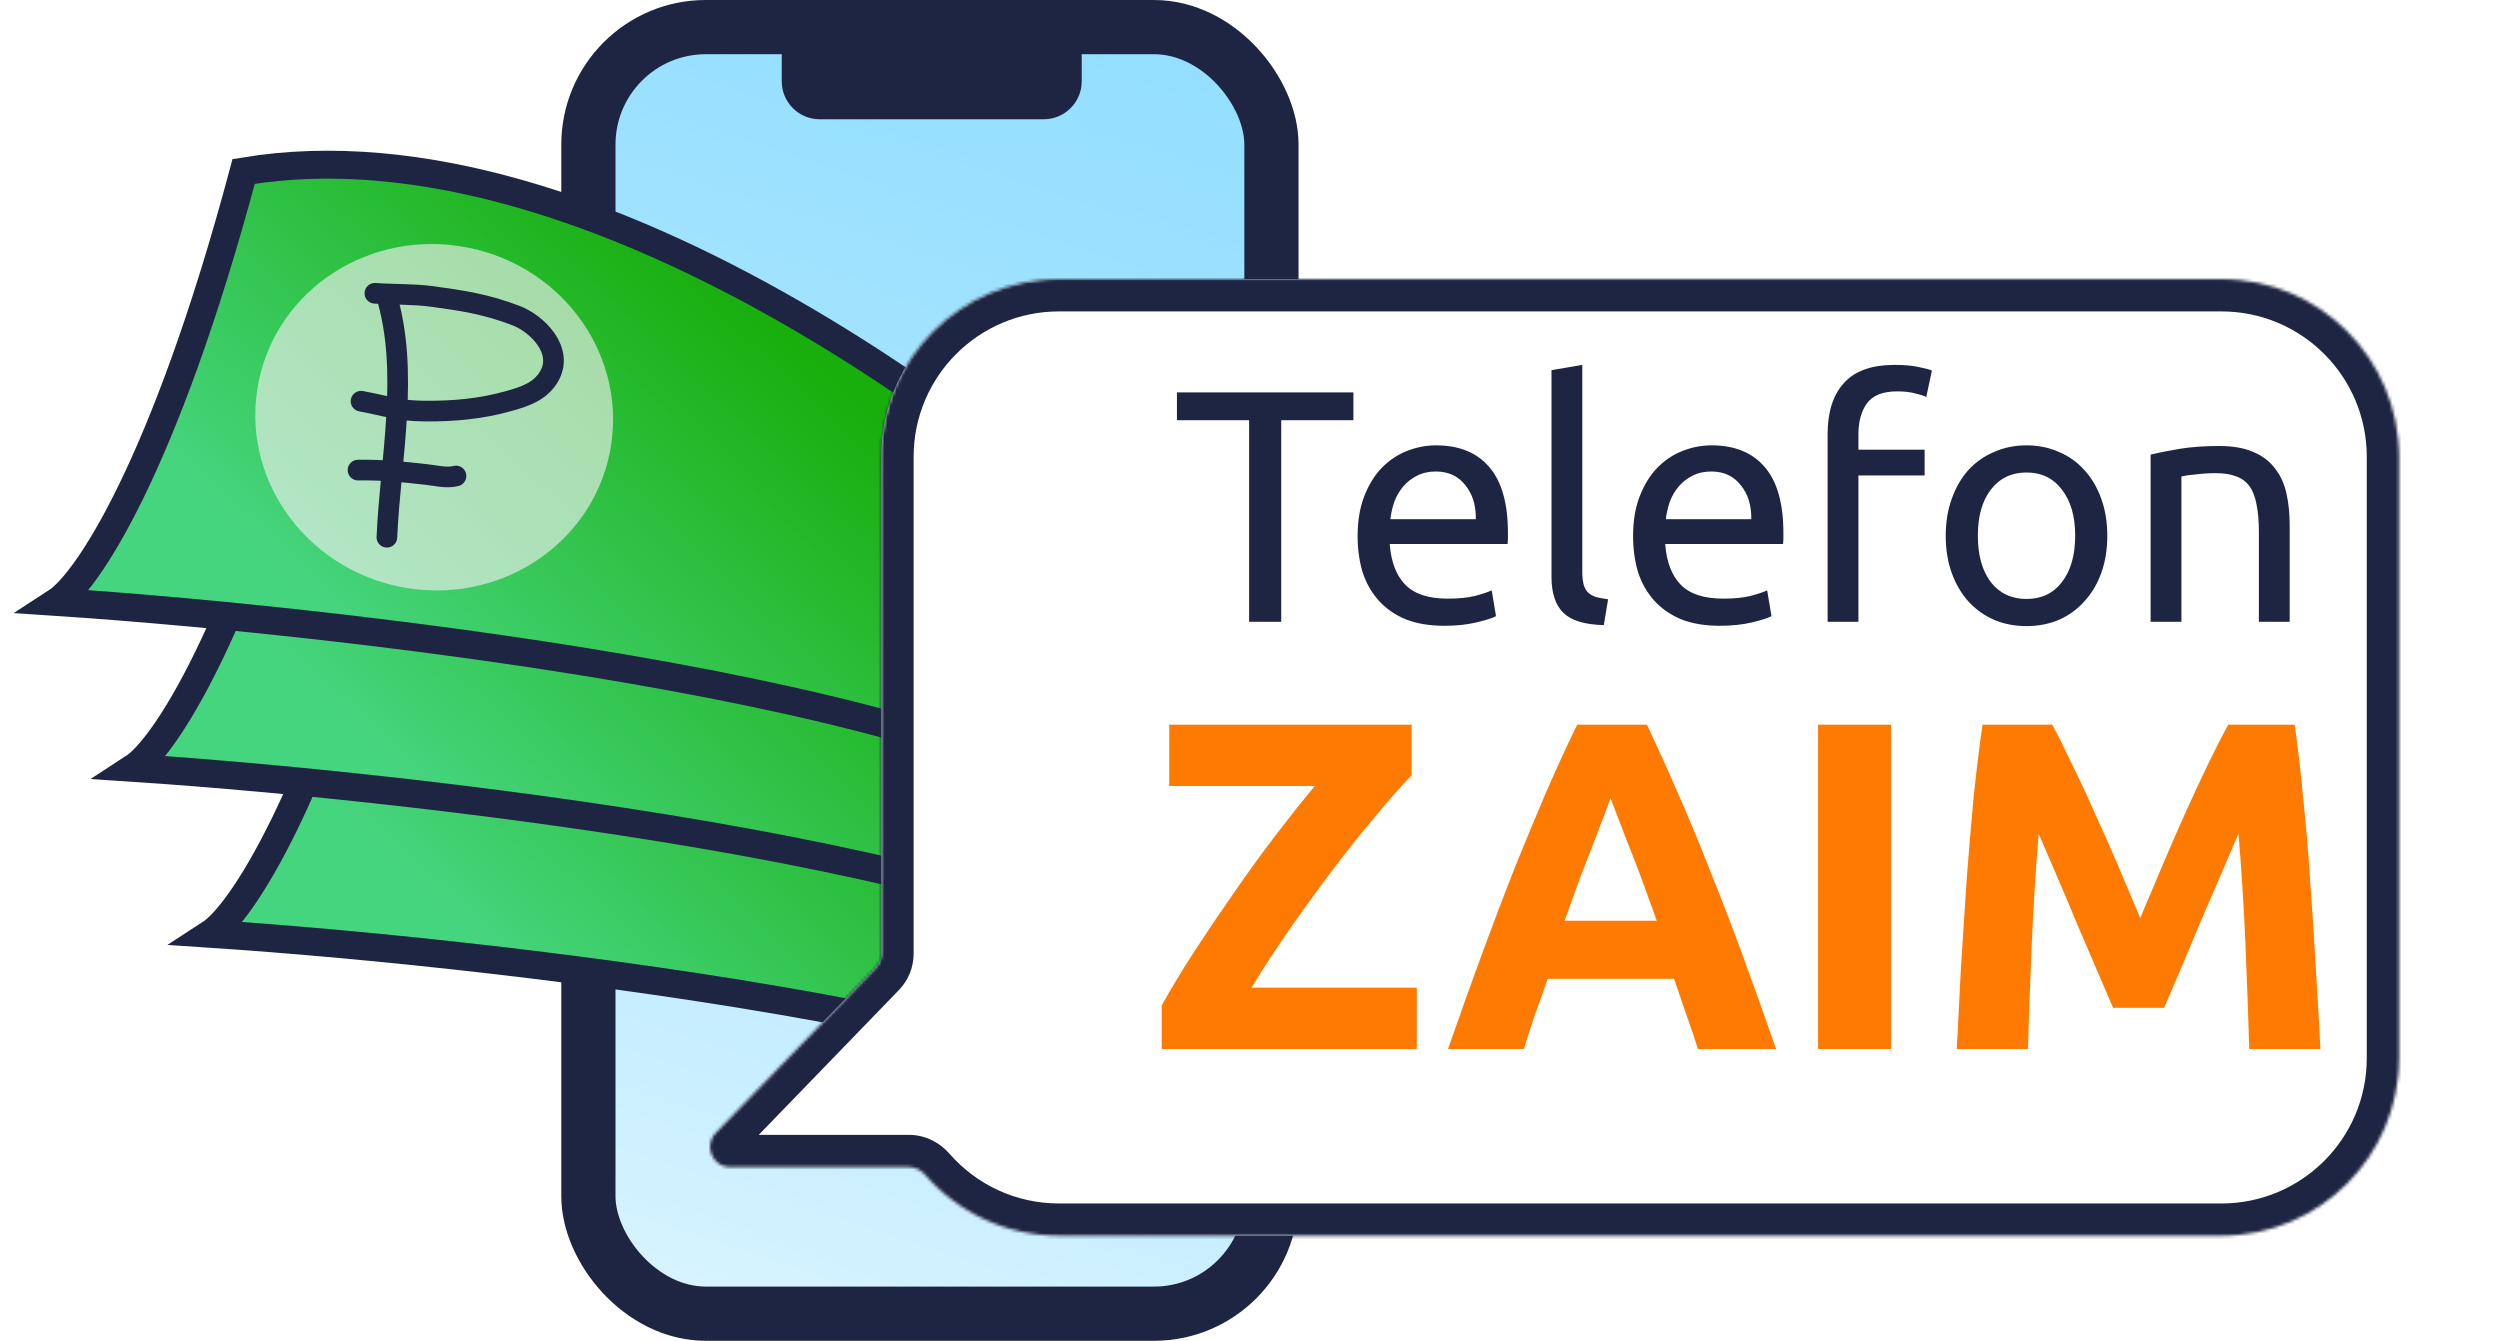 <svg width="824" height="442" viewBox="0 0 824 442" fill="none" xmlns="http://www.w3.org/2000/svg">
<rect x="193.934" y="8.934" width="225.132" height="424.059" rx="38.713" fill="url(#paint0_linear_1272_290)" stroke="#1D2542" stroke-width="17.868"/>
<path d="M257.664 11.912H356.532V26.802C356.532 33.709 350.932 39.309 344.024 39.309H270.171C263.264 39.309 257.664 33.709 257.664 26.802V11.912Z" fill="#1D2542"/>
<path d="M130.982 165.884C247.232 146.498 389.809 258.332 446.567 316.673L426.953 386.885C385.365 339.823 171.188 314.533 69.298 307.772C78.872 301.562 104.613 264.491 130.982 165.884Z" fill="url(#paint1_linear_1272_290)" stroke="#1D2542" stroke-width="9.205"/>
<path d="M105.646 111.197C221.896 91.811 364.473 203.645 421.231 261.985L401.617 332.198C360.029 285.135 145.852 259.846 43.962 253.084C53.536 246.874 79.277 209.803 105.646 111.197Z" fill="url(#paint2_linear_1272_290)" stroke="#1D2542" stroke-width="9.205"/>
<path d="M80.31 56.509C196.56 37.123 339.138 148.957 395.895 207.298L376.281 277.51C334.694 230.448 120.516 205.158 18.626 198.397C28.2 192.187 53.941 155.116 80.31 56.509Z" fill="url(#paint3_linear_1272_290)" stroke="#1D2542" stroke-width="9.205"/>
<g filter="url(#filter0_d_1272_290)">
<mask id="path-6-inside-1_1272_290" fill="white">
<path fill-rule="evenodd" clip-rule="evenodd" d="M382.03 78C349.7 78 323.492 104.208 323.492 136.538V300.304C323.492 302.031 322.821 303.69 321.62 304.93L268.886 359.413C264.8 363.633 267.791 370.691 273.665 370.691H332.553C334.605 370.691 336.525 371.654 337.873 373.201C348.605 385.522 364.408 393.308 382.03 393.308H765.19C797.52 393.308 823.728 367.1 823.728 334.77V136.538C823.728 104.208 797.52 78 765.19 78H382.03Z"/>
</mask>
<path fill-rule="evenodd" clip-rule="evenodd" d="M382.03 78C349.7 78 323.492 104.208 323.492 136.538V300.304C323.492 302.031 322.821 303.69 321.62 304.93L268.886 359.413C264.8 363.633 267.791 370.691 273.665 370.691H332.553C334.605 370.691 336.525 371.654 337.873 373.201C348.605 385.522 364.408 393.308 382.03 393.308H765.19C797.52 393.308 823.728 367.1 823.728 334.77V136.538C823.728 104.208 797.52 78 765.19 78H382.03Z" fill="white"/>
<path d="M337.873 373.201L329.847 380.192L337.873 373.201ZM268.886 359.413L261.238 352.01L268.886 359.413ZM321.62 304.93L329.267 312.332L321.62 304.93ZM334.135 136.538C334.135 110.087 355.579 88.643 382.03 88.643V67.357C343.822 67.357 312.849 98.33 312.849 136.538H334.135ZM334.135 300.304V136.538H312.849V300.304H334.135ZM276.533 366.815L329.267 312.332L313.972 297.528L261.238 352.01L276.533 366.815ZM332.553 360.048H273.665V381.334H332.553V360.048ZM382.03 382.665C367.614 382.665 354.695 376.309 345.898 366.211L329.847 380.192C342.514 394.734 361.202 403.952 382.03 403.952V382.665ZM765.19 382.665H382.03V403.952H765.19V382.665ZM813.085 334.77C813.085 361.222 791.641 382.665 765.19 382.665V403.952C803.398 403.952 834.371 372.978 834.371 334.77H813.085ZM813.085 136.538V334.77H834.371V136.538H813.085ZM765.19 88.643C791.641 88.643 813.085 110.087 813.085 136.538H834.371C834.371 98.33 803.398 67.357 765.19 67.357V88.643ZM382.03 88.643H765.19V67.357H382.03V88.643ZM332.553 381.334C331.22 381.334 330.309 380.722 329.847 380.192L345.898 366.211C342.741 362.586 337.991 360.048 332.553 360.048V381.334ZM261.238 352.01C250.616 362.985 258.392 381.334 273.665 381.334V360.048C277.19 360.048 278.984 364.282 276.533 366.815L261.238 352.01ZM312.849 300.304C312.849 299.268 313.251 298.272 313.972 297.528L329.267 312.332C332.39 309.107 334.135 304.793 334.135 300.304H312.849Z" fill="#1D2542" mask="url(#path-6-inside-1_1272_290)"/>
</g>
<path d="M446.08 129.325V138.491H422.292V204.947H411.707V138.491H387.918V129.325H446.08ZM447.471 176.684C447.471 171.665 448.198 167.3 449.653 163.59C451.108 159.807 453.036 156.679 455.437 154.205C457.837 151.732 460.602 149.877 463.73 148.64C466.858 147.403 470.059 146.785 473.333 146.785C480.971 146.785 486.828 149.185 490.902 153.987C494.976 158.716 497.013 165.954 497.013 175.702C497.013 176.139 497.013 176.721 497.013 177.448C497.013 178.103 496.976 178.721 496.903 179.303H458.056C458.492 185.196 460.202 189.67 463.184 192.726C466.167 195.781 470.823 197.309 477.152 197.309C480.717 197.309 483.7 197.018 486.1 196.436C488.574 195.781 490.429 195.163 491.666 194.581L493.084 203.092C491.847 203.747 489.665 204.438 486.537 205.166C483.481 205.893 479.989 206.257 476.061 206.257C471.114 206.257 466.822 205.529 463.184 204.074C459.62 202.547 456.673 200.473 454.346 197.854C452.018 195.235 450.272 192.144 449.108 188.579C448.016 184.941 447.471 180.977 447.471 176.684ZM486.428 171.119C486.5 166.536 485.336 162.789 482.936 159.88C480.608 156.897 477.37 155.405 473.224 155.405C470.896 155.405 468.822 155.878 467.004 156.824C465.258 157.697 463.766 158.861 462.53 160.316C461.293 161.771 460.311 163.444 459.583 165.336C458.929 167.227 458.492 169.155 458.274 171.119H486.428ZM528.614 206.038C522.357 205.893 517.92 204.547 515.301 202.001C512.682 199.455 511.372 195.49 511.372 190.107V122.014L521.521 120.268V188.47C521.521 190.143 521.666 191.525 521.957 192.616C522.248 193.708 522.721 194.581 523.376 195.235C524.031 195.89 524.904 196.399 525.995 196.763C527.086 197.054 528.432 197.309 530.032 197.527L528.614 206.038ZM538.264 176.684C538.264 171.665 538.992 167.3 540.447 163.59C541.902 159.807 543.83 156.679 546.23 154.205C548.631 151.732 551.395 149.877 554.524 148.64C557.652 147.403 560.853 146.785 564.126 146.785C571.765 146.785 577.621 149.185 581.695 153.987C585.769 158.716 587.806 165.954 587.806 175.702C587.806 176.139 587.806 176.721 587.806 177.448C587.806 178.103 587.77 178.721 587.697 179.303H548.849C549.286 185.196 550.995 189.67 553.978 192.726C556.961 195.781 561.617 197.309 567.946 197.309C571.51 197.309 574.493 197.018 576.894 196.436C579.367 195.781 581.222 195.163 582.459 194.581L583.878 203.092C582.641 203.747 580.459 204.438 577.33 205.166C574.275 205.893 570.783 206.257 566.855 206.257C561.908 206.257 557.615 205.529 553.978 204.074C550.413 202.547 547.467 200.473 545.139 197.854C542.811 195.235 541.065 192.144 539.901 188.579C538.81 184.941 538.264 180.977 538.264 176.684ZM577.221 171.119C577.294 166.536 576.13 162.789 573.729 159.88C571.401 156.897 568.164 155.405 564.017 155.405C561.689 155.405 559.616 155.878 557.797 156.824C556.051 157.697 554.56 158.861 553.323 160.316C552.087 161.771 551.104 163.444 550.377 165.336C549.722 167.227 549.286 169.155 549.068 171.119H577.221ZM624.536 120.268C627.519 120.268 630.065 120.486 632.175 120.923C634.357 121.359 635.885 121.759 636.758 122.123L634.903 130.853C634.03 130.416 632.793 130.016 631.193 129.653C629.592 129.216 627.628 128.998 625.3 128.998C620.571 128.998 617.261 130.307 615.37 132.926C613.478 135.472 612.533 138.928 612.533 143.293V148.203H634.357V156.715H612.533V204.947H602.384V143.075C602.384 135.8 604.167 130.198 607.731 126.27C611.296 122.269 616.898 120.268 624.536 120.268ZM694.565 176.575C694.565 181.086 693.91 185.16 692.601 188.797C691.291 192.435 689.436 195.563 687.035 198.182C684.708 200.801 681.907 202.838 678.633 204.293C675.359 205.675 671.795 206.366 667.939 206.366C664.083 206.366 660.519 205.675 657.245 204.293C653.971 202.838 651.134 200.801 648.733 198.182C646.405 195.563 644.587 192.435 643.277 188.797C641.968 185.16 641.313 181.086 641.313 176.575C641.313 172.138 641.968 168.1 643.277 164.463C644.587 160.753 646.405 157.588 648.733 154.969C651.134 152.35 653.971 150.349 657.245 148.967C660.519 147.512 664.083 146.785 667.939 146.785C671.795 146.785 675.359 147.512 678.633 148.967C681.907 150.349 684.708 152.35 687.035 154.969C689.436 157.588 691.291 160.753 692.601 164.463C693.91 168.1 694.565 172.138 694.565 176.575ZM683.98 176.575C683.98 170.173 682.525 165.117 679.615 161.407C676.778 157.624 672.886 155.733 667.939 155.733C662.992 155.733 659.064 157.624 656.154 161.407C653.317 165.117 651.898 170.173 651.898 176.575C651.898 182.977 653.317 188.07 656.154 191.853C659.064 195.563 662.992 197.418 667.939 197.418C672.886 197.418 676.778 195.563 679.615 191.853C682.525 188.07 683.98 182.977 683.98 176.575ZM708.843 149.84C711.171 149.258 714.263 148.64 718.118 147.985C721.974 147.33 726.412 147.003 731.431 147.003C735.942 147.003 739.688 147.658 742.671 148.967C745.654 150.204 748.018 151.986 749.764 154.314C751.583 156.569 752.856 159.298 753.583 162.498C754.311 165.699 754.675 169.228 754.675 173.083V204.947H744.526V175.266C744.526 171.774 744.272 168.791 743.762 166.318C743.326 163.844 742.562 161.844 741.471 160.316C740.379 158.788 738.925 157.697 737.106 157.042C735.287 156.315 733.032 155.951 730.34 155.951C729.249 155.951 728.121 155.987 726.957 156.06C725.793 156.133 724.666 156.242 723.575 156.388C722.556 156.46 721.61 156.569 720.737 156.715C719.937 156.86 719.355 156.97 718.991 157.042V204.947H708.843V149.84Z" fill="#1D2542"/>
<path d="M465.283 255.511C461.992 258.904 458.085 263.326 453.56 268.776C449.035 274.123 444.357 279.985 439.523 286.361C434.69 292.736 429.909 299.317 425.178 306.104C420.448 312.891 416.232 319.37 412.53 325.54H466.98V345.746H382.914V331.401C385.794 326.157 389.29 320.347 393.403 313.971C397.619 307.493 401.99 301.014 406.514 294.536C411.039 287.954 415.615 281.63 420.242 275.563C424.973 269.393 429.343 263.892 433.354 259.059H385.382V238.852H465.283V255.511ZM559.639 345.746C558.508 342.044 557.223 338.239 555.783 334.332C554.446 330.424 553.11 326.516 551.773 322.609H510.126C508.789 326.516 507.401 330.424 505.961 334.332C504.624 338.239 503.39 342.044 502.259 345.746H477.271C481.281 334.229 485.086 323.586 488.685 313.817C492.284 304.048 495.781 294.844 499.174 286.206C502.67 277.568 506.064 269.393 509.355 261.681C512.748 253.866 516.244 246.256 519.843 238.852H542.826C546.323 246.256 549.768 253.866 553.161 261.681C556.554 269.393 559.948 277.568 563.341 286.206C566.838 294.844 570.385 304.048 573.985 313.817C577.584 323.586 581.388 334.229 585.399 345.746H559.639ZM530.795 263.069C530.281 264.611 529.51 266.72 528.481 269.393C527.453 272.067 526.27 275.152 524.934 278.648C523.597 282.144 522.106 286.001 520.46 290.217C518.918 294.433 517.324 298.855 515.679 303.482H546.066C544.42 298.855 542.826 294.433 541.284 290.217C539.741 286.001 538.25 282.144 536.811 278.648C535.474 275.152 534.291 272.067 533.263 269.393C532.235 266.72 531.412 264.611 530.795 263.069ZM599.235 238.852H623.298V345.746H599.235V238.852ZM676.422 238.852C678.273 242.245 680.381 246.462 682.746 251.5C685.214 256.436 687.734 261.835 690.305 267.696C692.978 273.455 695.6 279.368 698.171 285.435C700.742 291.502 703.159 297.209 705.421 302.557C707.683 297.209 710.1 291.502 712.671 285.435C715.241 279.368 717.812 273.455 720.383 267.696C723.057 261.835 725.576 256.436 727.941 251.5C730.409 246.462 732.569 242.245 734.42 238.852H756.323C757.351 245.947 758.277 253.917 759.099 262.761C760.025 271.501 760.796 280.653 761.413 290.217C762.133 299.677 762.75 309.189 763.264 318.753C763.881 328.316 764.395 337.314 764.807 345.746H741.361C741.052 335.36 740.641 324.049 740.127 311.811C739.613 299.574 738.841 287.235 737.813 274.792C735.962 279.111 733.905 283.893 731.643 289.137C729.381 294.381 727.119 299.626 724.856 304.87C722.697 310.115 720.589 315.154 718.532 319.987C716.475 324.717 714.727 328.779 713.288 332.172H696.475C695.035 328.779 693.287 324.717 691.23 319.987C689.173 315.154 687.014 310.115 684.752 304.87C682.592 299.626 680.381 294.381 678.119 289.137C675.857 283.893 673.8 279.111 671.949 274.792C670.921 287.235 670.149 299.574 669.635 311.811C669.121 324.049 668.71 335.36 668.401 345.746H644.956C645.367 337.314 645.83 328.316 646.344 318.753C646.961 309.189 647.578 299.677 648.195 290.217C648.915 280.653 649.686 271.501 650.509 262.761C651.434 253.917 652.411 245.947 653.439 238.852H676.422Z" fill="#FF7A00"/>
<ellipse cx="143.112" cy="137.517" rx="59.035" ry="57" transform="rotate(11.366 143.112 137.517)" fill="#F0F0F0" fill-opacity="0.64"/>
<path d="M127.304 97.212C135.063 122.52 128.642 151.25 127.519 177.075" stroke="#1D2542" stroke-width="6.809" stroke-linecap="round"/>
<path d="M123.564 96.67C129.861 97.136 136.098 96.858 142.407 97.712C152.564 99.088 160.287 100.276 170.015 103.995C177.147 106.721 185.73 115.428 181.138 123.782C178.203 129.121 172.782 130.757 167.515 132.236C158.534 134.758 149.463 135.584 140.015 135.495C130.842 135.408 128.099 133.919 119 132.235" stroke="#1D2542" stroke-width="6.809" stroke-linecap="round"/>
<path d="M118 154.943C125.822 154.812 132.866 155.517 140.536 156.394C143.564 156.74 147.299 157.685 150.295 156.882" stroke="#1D2542" stroke-width="6.809" stroke-linecap="round"/>
<defs>
<filter id="filter0_d_1272_290" x="234" y="78" width="589.727" height="329.309" filterUnits="userSpaceOnUse" color-interpolation-filters="sRGB">
<feFlood flood-opacity="0" result="BackgroundImageFix"/>
<feColorMatrix in="SourceAlpha" type="matrix" values="0 0 0 0 0 0 0 0 0 0 0 0 0 0 0 0 0 0 127 0" result="hardAlpha"/>
<feOffset dx="-33" dy="14"/>
<feComposite in2="hardAlpha" operator="out"/>
<feColorMatrix type="matrix" values="0 0 0 0 0 0 0 0 0 0 0 0 0 0 0 0 0 0 0.35 0"/>
<feBlend mode="normal" in2="BackgroundImageFix" result="effect1_dropShadow_1272_290"/>
<feBlend mode="normal" in="SourceGraphic" in2="effect1_dropShadow_1272_290" result="shape"/>
</filter>
<linearGradient id="paint0_linear_1272_290" x1="377.5" y1="-2.32193e-06" x2="185" y2="595" gradientUnits="userSpaceOnUse">
<stop stop-color="#92DEFF"/>
<stop offset="1" stop-color="#64D0FF" stop-opacity="0"/>
</linearGradient>
<linearGradient id="paint1_linear_1272_290" x1="300.643" y1="209.503" x2="160.826" y2="357.531" gradientUnits="userSpaceOnUse">
<stop stop-color="#18AE0B"/>
<stop offset="0.845" stop-color="#46D57F"/>
</linearGradient>
<linearGradient id="paint2_linear_1272_290" x1="275.307" y1="154.815" x2="135.49" y2="302.844" gradientUnits="userSpaceOnUse">
<stop stop-color="#18AE0B"/>
<stop offset="0.845" stop-color="#46D57F"/>
</linearGradient>
<linearGradient id="paint3_linear_1272_290" x1="249.971" y1="100.128" x2="110.154" y2="248.156" gradientUnits="userSpaceOnUse">
<stop stop-color="#18AE0B"/>
<stop offset="0.845" stop-color="#46D57F"/>
</linearGradient>
</defs>
</svg>
